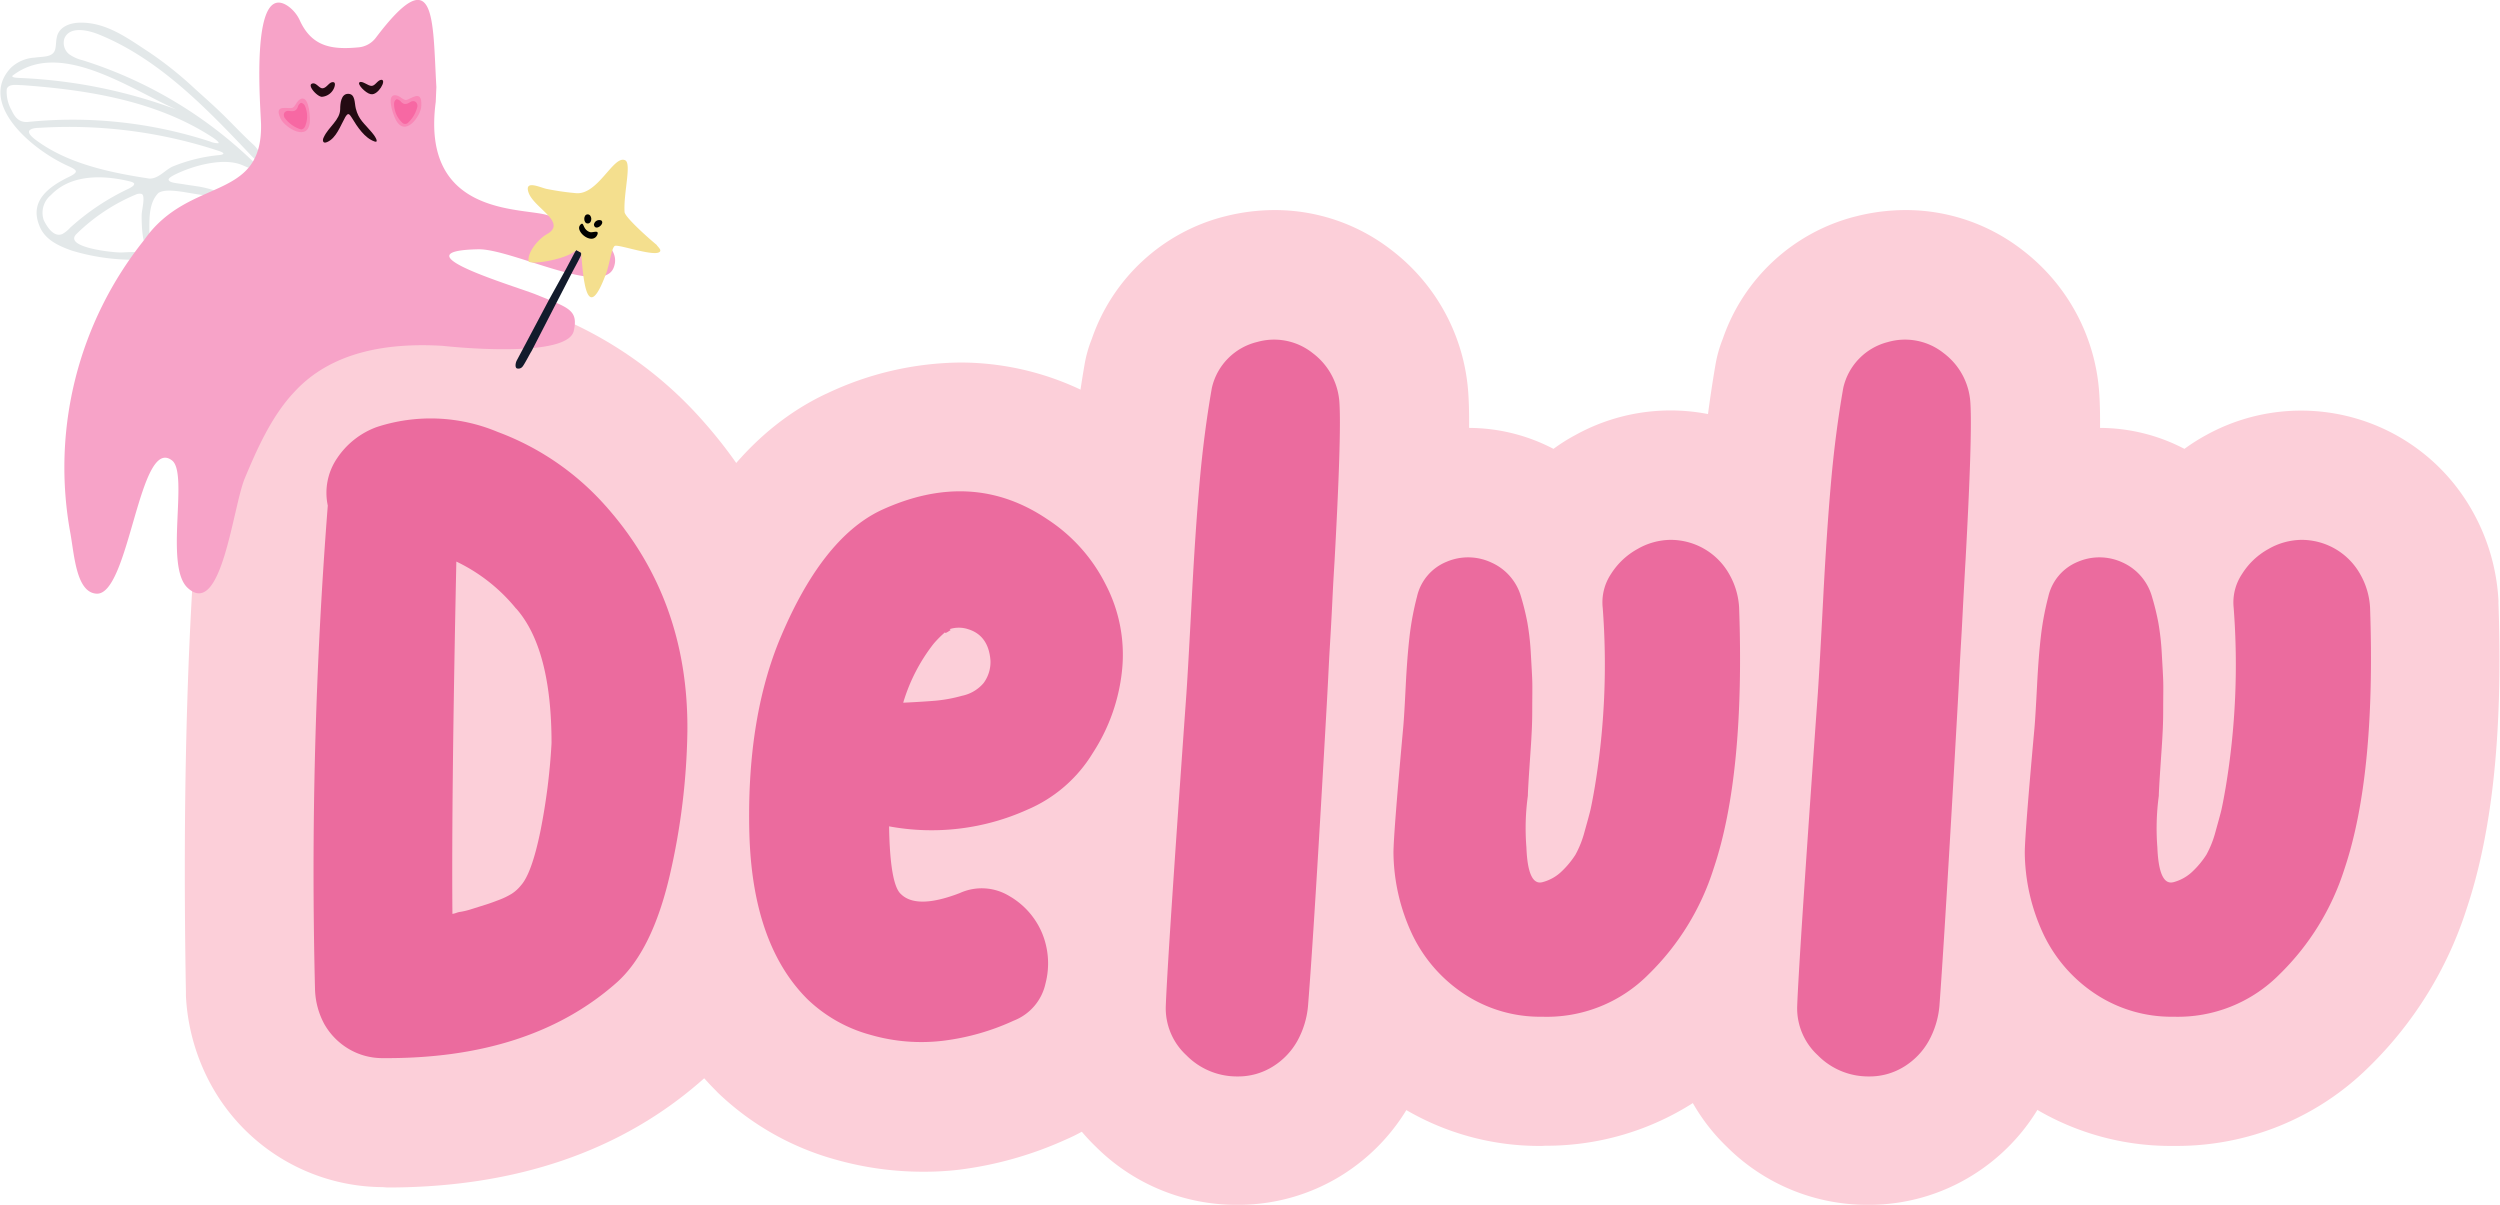 <svg id="Слой_1" data-name="Слой 1" xmlns="http://www.w3.org/2000/svg" viewBox="0 0 274.19 132.14"><defs><style>.cls-1{fill:#fccfd9;}.cls-2{fill:#eb6b9e;}.cls-3{fill:#e3e8e9;}.cls-4{fill:#f7a3c8;}.cls-5{fill:#240a12;}.cls-6{fill:#f988b7;}.cls-7{fill:#f768a3;}.cls-8{fill:#121b2c;}.cls-9{fill:#f4df8e;}</style></defs><path class="cls-1" d="M59.85,449.69a21.6,21.6,0,0,1-18.72-11,22.7,22.7,0,0,1-2.88-10c0-.16,0-.33,0-.49-.36-20.37.09-38.21,1.32-53.07A21,21,0,0,1,43,362a23.07,23.07,0,0,1,11.1-8.87l.47-.18a31.81,31.81,0,0,1,10.33-1.73,35.41,35.41,0,0,1,12.63,2.43,43.59,43.59,0,0,1,17.34,11.91c8.46,9.48,12.71,21,12.61,34.26a88.55,88.55,0,0,1-2.31,18.93c-2,8.54-5.33,14.79-10.2,19.11-8.89,7.88-20.53,11.87-34.62,11.87Z" transform="translate(-17.86 -319.49)"/><path class="cls-1" d="M52.41,428a516.61,516.61,0,0,1,1.4-53.06,6.73,6.73,0,0,1,1-5.16,8.88,8.88,0,0,1,4.36-3.45,19,19,0,0,1,13.29.54,29.53,29.53,0,0,1,11.79,8.07q9.14,10.23,9,24.76a74.49,74.49,0,0,1-1.94,15.82c-1.29,5.53-3.23,9.43-5.81,11.73q-9.48,8.4-25.62,8.29a7.14,7.14,0,0,1-3.76-1,7.32,7.32,0,0,1-2.7-2.74A8.53,8.53,0,0,1,52.41,428Zm22.06-41.76a19.09,19.09,0,0,0-6.56-5.16q-.54,25.72-.43,38.64a2,2,0,0,0,.43-.11,1.86,1.86,0,0,1,.43-.11,8.09,8.09,0,0,0,1.29-.32l1.56-.49c.32-.1.77-.26,1.34-.48a8.31,8.31,0,0,0,1.46-.7,4.22,4.22,0,0,0,1-.91c.79-.87,1.51-2.87,2.15-6A68.24,68.24,0,0,0,78.35,401Q78.35,390.64,74.47,386.22Z" transform="translate(-17.86 -319.49)"/><path class="cls-1" d="M119,448a35.09,35.09,0,0,1-9.42-1.31,30.28,30.28,0,0,1-13-7.37l-.18-.19c-6.66-6.64-10.19-16-10.5-27.72-.27-10.1,1.16-19.1,4.25-26.77,4.54-11.1,10.5-18.24,18.25-21.93l.14-.06a34.78,34.78,0,0,1,14.66-3.4,30.86,30.86,0,0,1,17.45,5.44,32.46,32.46,0,0,1,11.1,12.43,30.77,30.77,0,0,1,3.33,17,34.57,34.57,0,0,1-5.38,15.59,30.83,30.83,0,0,1-4.84,5.95c.13.27.25.54.36.82a22.91,22.91,0,0,1,1.08,14.25,20,20,0,0,1-11.54,13.74,40.55,40.55,0,0,1-11.71,3.31A32.94,32.94,0,0,1,119,448Z" transform="translate(-17.86 -319.49)"/><path class="cls-1" d="M130.54,408.29a25.54,25.54,0,0,1-15.17,1.83c.07,4.23.5,6.71,1.29,7.42q1.73,1.72,6.46-.1a5.81,5.81,0,0,1,5.43.32,8.47,8.47,0,0,1,3.61,4.09,8.69,8.69,0,0,1,.37,5.49,5.66,5.66,0,0,1-3.49,4.09,26,26,0,0,1-7.7,2.2,20,20,0,0,1-8-.64,16,16,0,0,1-6.94-3.93q-6-6-6.35-18.08-.33-12.27,3.22-21.1,4.64-11.29,11.2-14.42,10-4.62,18.29,1a18.35,18.35,0,0,1,6.35,7.1,16.66,16.66,0,0,1,1.83,9.26,20.41,20.41,0,0,1-3.23,9.26A15.47,15.47,0,0,1,130.54,408.29Zm-9-19.48a11.21,11.21,0,0,0-1.29,1.29,19.54,19.54,0,0,0-3.33,6.46c1.5-.07,2.69-.15,3.55-.22a16.28,16.28,0,0,0,2.9-.54,4.2,4.2,0,0,0,2.37-1.4,3.91,3.91,0,0,0,.75-2.47c-.14-1.87-1-3-2.47-3.44a3.26,3.26,0,0,0-2,0l.11.1C121.68,388.88,121.5,389,121.5,388.81Z" transform="translate(-17.86 -319.49)"/><path class="cls-1" d="M153.57,451.63a21.79,21.79,0,0,1-15.51-6.36,21.23,21.23,0,0,1-6.51-16.06c.16-3.9.9-15.25,2.29-34.74.13-1.93.33-5.36.58-10.16.25-5,.56-9.49.89-13.28.36-4,.87-7.9,1.5-11.56a13.85,13.85,0,0,1,.8-2.82,20.83,20.83,0,0,1,14.32-13.36l.36-.09a22.08,22.08,0,0,1,5.38-.67A20.85,20.85,0,0,1,170.58,347a21.54,21.54,0,0,1,8.33,15.83c.13,2.07.18,6-.53,18.89a.41.41,0,0,1,0,.11c-.06,1.09-.13,2.33-.2,3.72-.07,1.54-.15,2.92-.22,4.15s-.14,2.4-.21,3.78-.15,2.85-.22,4.1c-1,16.84-1.63,27.72-2.07,33.24,0,.1,0,.2,0,.3a24.18,24.18,0,0,1-2.94,9.41A21.81,21.81,0,0,1,165,448.4,21.48,21.48,0,0,1,153.57,451.63Z" transform="translate(-17.86 -319.49)"/><path class="cls-1" d="M155.73,357a6.8,6.8,0,0,1,6.13,1.24,7.35,7.35,0,0,1,2.91,5.54q.21,3.56-.54,17.22c-.07,1.15-.15,2.46-.22,3.93s-.14,2.8-.21,4-.15,2.5-.22,3.93-.14,2.76-.21,4q-1.41,24.87-2.05,32.94a9.68,9.68,0,0,1-1.18,3.87,7.75,7.75,0,0,1-2.69,2.8,7.14,7.14,0,0,1-3.88,1.07,7.74,7.74,0,0,1-5.59-2.31,7,7,0,0,1-2.26-5.43q.21-5.49,2.26-34.23.21-3.12.59-10.44t.86-12.75q.48-5.44,1.35-10.39V362A6.71,6.71,0,0,1,155.73,357Z" transform="translate(-17.86 -319.49)"/><path class="cls-1" d="M187,445.17a29,29,0,0,1-16.51-4.94,30.23,30.23,0,0,1-10.61-12.32,35.59,35.59,0,0,1-3.4-14.57c0-.1,0-.21,0-.32,0-1.4.14-4.2,1.14-15.07,0-.18.09-1.12.22-3.87.13-2.54.3-4.67.52-6.52a45.9,45.9,0,0,1,1.17-6.24A19.46,19.46,0,0,1,171.08,368a20.13,20.13,0,0,1,16.07.19c.37.17.73.34,1.09.53a19.21,19.21,0,0,1,2.41-1.52,21.53,21.53,0,0,1,29.19,8.28,22.38,22.38,0,0,1,2.88,9.83,2.71,2.71,0,0,1,0,.29c.5,14.09-.65,25.08-3.51,33.6a42.2,42.2,0,0,1-10.75,17.34,29.91,29.91,0,0,1-21.13,8.61Z" transform="translate(-17.86 -319.49)"/><path class="cls-1" d="M184.68,384.93a27.74,27.74,0,0,1,.7,2.86,28.19,28.19,0,0,1,.37,3.28c.07,1.22.13,2.22.16,3s0,1.92,0,3.39-.07,2.5-.1,3.07-.11,1.69-.22,3.34-.16,2.62-.16,2.9a26.09,26.09,0,0,0-.16,5.65q.16,4.26,1.77,3.82A4.77,4.77,0,0,0,189.2,415a9.76,9.76,0,0,0,1.45-1.77,11.16,11.16,0,0,0,1-2.53c.32-1.15.54-1.94.64-2.37s.27-1.29.49-2.59a82.24,82.24,0,0,0,.86-19.58,5.61,5.61,0,0,1,.91-3.72,8,8,0,0,1,2.91-2.74,7.39,7.39,0,0,1,3.61-1,7.37,7.37,0,0,1,6.45,3.77,8.26,8.26,0,0,1,1.08,3.66q.65,18.4-2.8,28.63a28,28,0,0,1-7.16,11.62A15.69,15.69,0,0,1,187,431a15.07,15.07,0,0,1-8.61-2.53,16.17,16.17,0,0,1-5.7-6.62,21.7,21.7,0,0,1-2-8.83q0-2,1.08-13.77.11-1.19.27-4.47c.11-2.19.25-4,.43-5.54a31.65,31.65,0,0,1,.81-4.31,5.41,5.41,0,0,1,3.23-3.82,6,6,0,0,1,4.89.06A5.85,5.85,0,0,1,184.68,384.93Z" transform="translate(-17.86 -319.49)"/><path class="cls-1" d="M222.77,451.63a21.79,21.79,0,0,1-15.51-6.36,21.23,21.23,0,0,1-6.51-16.06c.16-3.9.9-15.25,2.29-34.74.13-1.93.33-5.36.58-10.16.25-5,.56-9.49.89-13.28.36-4,.87-7.9,1.5-11.56a13.85,13.85,0,0,1,.8-2.82,20.83,20.83,0,0,1,14.32-13.36l.36-.09a22.08,22.08,0,0,1,5.38-.67A20.85,20.85,0,0,1,239.78,347a21.54,21.54,0,0,1,8.33,15.83c.13,2.07.18,6-.53,18.89a.41.41,0,0,1,0,.11c-.06,1.09-.13,2.33-.2,3.72-.07,1.54-.15,2.92-.22,4.15s-.14,2.4-.21,3.78-.15,2.85-.22,4.1c-.95,16.84-1.63,27.72-2.07,33.24,0,.1,0,.2,0,.3a24.18,24.18,0,0,1-2.94,9.41,21.81,21.81,0,0,1-7.53,7.86A21.48,21.48,0,0,1,222.77,451.63Z" transform="translate(-17.86 -319.49)"/><path class="cls-1" d="M224.93,357a6.8,6.8,0,0,1,6.13,1.24,7.35,7.35,0,0,1,2.91,5.54q.21,3.56-.54,17.22c-.07,1.15-.14,2.46-.22,3.93s-.14,2.8-.21,4-.15,2.5-.22,3.93-.14,2.76-.21,4q-1.4,24.87-2,32.94a9.68,9.68,0,0,1-1.18,3.87,7.75,7.75,0,0,1-2.69,2.8,7.14,7.14,0,0,1-3.88,1.07,7.74,7.74,0,0,1-5.59-2.31,7,7,0,0,1-2.26-5.43q.21-5.49,2.26-34.23.21-3.12.59-10.44t.86-12.75q.48-5.44,1.35-10.39V362A6.71,6.71,0,0,1,224.93,357Z" transform="translate(-17.86 -319.49)"/><path class="cls-1" d="M256.25,445.17a29,29,0,0,1-16.52-4.94,30.23,30.23,0,0,1-10.61-12.32,35.59,35.59,0,0,1-3.4-14.57c0-.1,0-.21,0-.32,0-1.4.14-4.2,1.14-15.07,0-.18.09-1.12.23-3.87.12-2.54.29-4.67.51-6.52a44.42,44.42,0,0,1,1.18-6.24A19.45,19.45,0,0,1,240.28,368a20.13,20.13,0,0,1,16.07.19c.37.17.73.34,1.09.53a21.16,21.16,0,0,1,2.4-1.52A21.53,21.53,0,0,1,289,375.5a22.38,22.38,0,0,1,2.88,9.83,2.71,2.71,0,0,1,0,.29c.5,14.09-.65,25.08-3.51,33.6a42.2,42.2,0,0,1-10.75,17.34,29.91,29.91,0,0,1-21.13,8.61Z" transform="translate(-17.86 -319.49)"/><path class="cls-1" d="M253.88,384.93a27.74,27.74,0,0,1,.7,2.86,28.19,28.19,0,0,1,.37,3.28c.07,1.22.13,2.22.16,3s0,1.92,0,3.39-.07,2.5-.1,3.07-.11,1.69-.22,3.34-.16,2.62-.16,2.9a26.79,26.79,0,0,0-.16,5.65q.17,4.26,1.78,3.82A4.8,4.8,0,0,0,258.4,415a9.76,9.76,0,0,0,1.45-1.77,11.16,11.16,0,0,0,1-2.53c.32-1.15.54-1.94.64-2.37s.27-1.29.49-2.59a81.72,81.72,0,0,0,.86-19.58,5.62,5.62,0,0,1,.92-3.72,7.92,7.92,0,0,1,2.9-2.74,7.44,7.44,0,0,1,3.61-1,7.37,7.37,0,0,1,6.45,3.77,8.26,8.26,0,0,1,1.08,3.66q.64,18.4-2.8,28.63a28.11,28.11,0,0,1-7.15,11.62A15.72,15.72,0,0,1,256.25,431a15.11,15.11,0,0,1-8.62-2.53,16.17,16.17,0,0,1-5.7-6.62,21.53,21.53,0,0,1-2-8.83q0-2,1.07-13.77.1-1.19.27-4.47c.11-2.19.25-4,.43-5.54a31.65,31.65,0,0,1,.81-4.31,5.41,5.41,0,0,1,3.23-3.82,6,6,0,0,1,4.89.06A5.85,5.85,0,0,1,253.88,384.93Z" transform="translate(-17.86 -319.49)"/><path class="cls-2" d="M52.41,428a516.61,516.61,0,0,1,1.4-53.06,6.73,6.73,0,0,1,1-5.16,8.88,8.88,0,0,1,4.36-3.45,19,19,0,0,1,13.29.54,29.53,29.53,0,0,1,11.79,8.07q9.14,10.23,9,24.76a74.49,74.49,0,0,1-1.94,15.82c-1.29,5.53-3.23,9.43-5.81,11.73q-9.48,8.4-25.62,8.29a7.22,7.22,0,0,1-3.76-1,7.42,7.42,0,0,1-2.7-2.75A8.53,8.53,0,0,1,52.41,428Zm22.06-41.75a19,19,0,0,0-6.56-5.17q-.54,25.72-.43,38.64a2,2,0,0,0,.43-.11,1.86,1.86,0,0,1,.43-.11,8.09,8.09,0,0,0,1.29-.32l1.56-.49c.32-.1.77-.26,1.34-.48a8.31,8.31,0,0,0,1.46-.7,4.22,4.22,0,0,0,1-.91c.79-.87,1.51-2.87,2.15-6A68.24,68.24,0,0,0,78.35,401Q78.35,390.64,74.47,386.23Z" transform="translate(-17.86 -319.49)"/><path class="cls-2" d="M130.54,408.29a25.54,25.54,0,0,1-15.17,1.83c.07,4.23.5,6.71,1.29,7.42q1.73,1.72,6.46-.1a5.81,5.81,0,0,1,5.43.32,8.47,8.47,0,0,1,3.61,4.09,8.69,8.69,0,0,1,.37,5.49,5.66,5.66,0,0,1-3.49,4.09,26,26,0,0,1-7.7,2.2,20,20,0,0,1-8-.64,16,16,0,0,1-6.94-3.93q-6-6-6.35-18.08-.33-12.27,3.22-21.1,4.64-11.29,11.2-14.42,10-4.62,18.29,1a18.35,18.35,0,0,1,6.35,7.1,16.66,16.66,0,0,1,1.83,9.26,20.41,20.41,0,0,1-3.23,9.26A15.47,15.47,0,0,1,130.54,408.29Zm-9-19.48a11.21,11.21,0,0,0-1.29,1.29,19.54,19.54,0,0,0-3.33,6.46c1.5-.07,2.69-.15,3.55-.22a16.28,16.28,0,0,0,2.9-.54,4.2,4.2,0,0,0,2.37-1.4,3.89,3.89,0,0,0,.75-2.47c-.14-1.87-1-3-2.47-3.44a3.26,3.26,0,0,0-2,0l.11.1C121.68,388.88,121.5,389,121.5,388.81Z" transform="translate(-17.86 -319.49)"/><path class="cls-2" d="M155.73,357a6.8,6.8,0,0,1,6.13,1.24,7.35,7.35,0,0,1,2.91,5.54q.21,3.56-.54,17.22c-.07,1.15-.15,2.46-.22,3.93s-.14,2.8-.21,4-.15,2.5-.22,3.93-.14,2.76-.21,4q-1.4,24.87-2.05,32.94a9.68,9.68,0,0,1-1.18,3.87,7.75,7.75,0,0,1-2.69,2.8,7.15,7.15,0,0,1-3.88,1.08,7.75,7.75,0,0,1-5.59-2.32,7,7,0,0,1-2.26-5.43q.21-5.49,2.26-34.23.21-3.12.59-10.44t.86-12.75c.32-3.62.77-7.09,1.35-10.39V362A6.71,6.71,0,0,1,155.73,357Z" transform="translate(-17.86 -319.49)"/><path class="cls-2" d="M184.68,384.93a27.74,27.74,0,0,1,.7,2.86,28.19,28.19,0,0,1,.37,3.28c.07,1.22.13,2.22.16,3s0,1.92,0,3.39-.07,2.5-.1,3.07-.11,1.69-.22,3.34-.16,2.62-.16,2.9a26.09,26.09,0,0,0-.16,5.65q.16,4.26,1.77,3.82A4.77,4.77,0,0,0,189.2,415a9.76,9.76,0,0,0,1.45-1.77,11.16,11.16,0,0,0,1-2.53c.32-1.15.54-1.94.64-2.37s.27-1.29.49-2.58a82.35,82.35,0,0,0,.86-19.59,5.61,5.61,0,0,1,.91-3.72,8,8,0,0,1,2.91-2.74,7.39,7.39,0,0,1,3.61-1,7.37,7.37,0,0,1,6.45,3.77,8.26,8.26,0,0,1,1.08,3.66q.65,18.4-2.8,28.63a28,28,0,0,1-7.16,11.62A15.69,15.69,0,0,1,187,431a15.07,15.07,0,0,1-8.61-2.53,16.17,16.17,0,0,1-5.7-6.62,21.53,21.53,0,0,1-2-8.83q0-2,1.07-13.77.11-1.19.27-4.47c.11-2.19.25-4,.43-5.54a31.65,31.65,0,0,1,.81-4.31,5.41,5.41,0,0,1,3.23-3.82,6,6,0,0,1,4.89.06A5.85,5.85,0,0,1,184.68,384.93Z" transform="translate(-17.86 -319.49)"/><path class="cls-2" d="M224.93,357a6.8,6.8,0,0,1,6.13,1.24,7.35,7.35,0,0,1,2.91,5.54q.21,3.56-.54,17.22c-.07,1.15-.14,2.46-.22,3.93s-.14,2.8-.21,4-.15,2.5-.22,3.93-.14,2.76-.21,4q-1.4,24.87-2,32.94a9.68,9.68,0,0,1-1.18,3.87,7.75,7.75,0,0,1-2.69,2.8,7.15,7.15,0,0,1-3.88,1.08,7.75,7.75,0,0,1-5.59-2.32,7,7,0,0,1-2.26-5.43q.21-5.49,2.26-34.23.21-3.12.59-10.44t.86-12.75c.32-3.62.77-7.09,1.35-10.39V362A6.71,6.71,0,0,1,224.93,357Z" transform="translate(-17.86 -319.49)"/><path class="cls-2" d="M253.88,384.93a27.74,27.74,0,0,1,.7,2.86,28.19,28.19,0,0,1,.37,3.28c.07,1.22.13,2.22.16,3s0,1.92,0,3.39-.07,2.5-.1,3.07-.11,1.69-.22,3.34-.16,2.62-.16,2.9a26.79,26.79,0,0,0-.16,5.65q.17,4.26,1.78,3.82A4.8,4.8,0,0,0,258.4,415a9.76,9.76,0,0,0,1.45-1.77,11.16,11.16,0,0,0,1-2.53c.32-1.15.54-1.94.64-2.37s.27-1.29.49-2.58a81.83,81.83,0,0,0,.86-19.59,5.62,5.62,0,0,1,.92-3.72,7.92,7.92,0,0,1,2.9-2.74,7.41,7.41,0,0,1,3.61-1,7.37,7.37,0,0,1,6.45,3.77,8.26,8.26,0,0,1,1.08,3.66q.64,18.4-2.8,28.63a28,28,0,0,1-7.16,11.62A15.68,15.68,0,0,1,256.25,431a15.11,15.11,0,0,1-8.62-2.53,16.17,16.17,0,0,1-5.7-6.62,21.53,21.53,0,0,1-2-8.83q0-2,1.07-13.77.1-1.19.27-4.47c.11-2.19.25-4,.43-5.54a31.65,31.65,0,0,1,.81-4.31,5.41,5.41,0,0,1,3.23-3.82,6,6,0,0,1,4.89.06A5.85,5.85,0,0,1,253.88,384.93Z" transform="translate(-17.86 -319.49)"/><g id="кот"><path class="cls-3" d="M45.91,337.81c-.15.45-1.1-.06-1.46-.2-2-.88-5.34,0-7.45,1.05-.22.12-.59.31-.65.5,0,.41,1,.41,1.83.57l1.35.2c.72.1,2.88.62,2.31.87-1.43.6-5.27-1-6.6-.15-1,1-1,2.6-1,3.92a8.42,8.42,0,0,1-.17,1.94c-.67.07-.69-3-.67-3.51s.43-2.05,0-2.24a1,1,0,0,0-.65.07,20.72,20.72,0,0,0-6.48,4.3c-1.57,1.5,4.08,2.08,4.89,2.05.31,0,2.15-.15,2.34.09s-.4.61-.89.71a23.4,23.4,0,0,1-6.86-1c-1.45-.51-3-1.2-3.58-2.76-1.07-2.66.94-4.23,3.38-5.39.45-.23.71-.44.61-.62s-.49-.36-.73-.47c-4.28-1.9-10-7-6.37-10.82a4.14,4.14,0,0,1,2.61-1.11c.89-.14,2,0,2.24-.9.11-.4.08-.87.17-1.27.18-1.09,1.24-1.6,2.4-1.66,3-.12,5.42,1.73,7.77,3.26a40.62,40.62,0,0,1,5,4c1.11,1,2.24,2,3.25,3s2.08,2.14,3.19,3.15c.43.4,1,1.33.88,1.75s-.74-.19-1-.42C40.67,331.54,35.4,326,28.75,323.29c-1.14-.47-3.22-1-3.82.4a1.59,1.59,0,0,0,.52,1.75,4.22,4.22,0,0,0,1.48.66,47.47,47.47,0,0,1,18.28,10.72c.28.24.72.68.71,1ZM37.2,331.5c-5.31-2.38-12.84-7.73-18-3.68,0,.21.56.2.8.22A56,56,0,0,1,37.2,331.5Zm-16.11,2.29c-.2.29.25.68.5.9,3.53,2.73,8.27,3.72,12.67,4.39,1.05,0,1.72-1,2.62-1.36A17.9,17.9,0,0,1,42,336.49c.52-.09.44-.22,0-.4a52.46,52.46,0,0,0-19.81-2.58c-.33,0-.86.05-1.05.25Zm20.73,1.4c.12-.11-.49-.53-.67-.65-6.15-4-13.65-5.19-20.84-5.71-.6,0-1.5-.19-1.71.43a4.12,4.12,0,0,0,.55,2.36c.37.79.82,1.29,1.72,1.25a48.71,48.71,0,0,1,20,2.13,2.32,2.32,0,0,0,.93.2Zm-9.24,4.47c0-.17-.45-.27-.66-.32-2.9-.67-6.32-.71-8.47,1.54a2.51,2.51,0,0,0-.79,2.76c.37.75,1.11,1.92,2.05,1.51a3.48,3.48,0,0,0,.85-.69A26,26,0,0,1,32,340.17c.2-.11.56-.3.57-.48Z" transform="translate(-17.86 -319.49)"/><path class="cls-4" d="M36.74,370c-3.62-2.85-4.69,14.86-8.31,14.6-2.18-.15-2.41-4.11-2.84-6.57a39.91,39.91,0,0,1,8.09-32.23c4.9-7,13-4.11,12.81-12.72h0c-.09-2.38-1.16-15.82,3-12.89a3.93,3.93,0,0,1,1.28,1.6c1.33,2.85,3.53,3.17,6.44,2.89a2.67,2.67,0,0,0,1.87-1.05c6.64-8.78,6.21-2,6.64,5.41l-.07,1.63C64,343.12,74.91,342.24,77.8,343.06c2.26.63,8.65,2.69,7.35,5.82s-11.22-2.13-14.86-2.05c-9.21.2,4.49,4.16,6.45,5,3.47,1.41,4.57,1.63,4.05,3.95-.59,2.64-10.25,2.08-14.4,1.64-6-.36-12.18.61-16.26,5.07-2.52,2.67-4.12,6.35-5.42,9.45S42.17,387.32,38.48,384C35.84,381.69,38.58,371.47,36.74,370Z" transform="translate(-17.86 -319.49)"/><path class="cls-5" d="M56.07,332c-.13,0-.25.19-.33.31-.56,1-1,2.33-2,2.76-.48.22-.56-.19-.36-.55.53-1.13,1.77-1.86,1.79-3.06,0-.61.09-1.69.88-1.68s.68,1,.83,1.6c.31,1.25.94,1.64,1.76,2.63.27.29.86,1.18.31,1-1.08-.36-1.9-1.6-2.52-2.63-.1-.15-.22-.36-.37-.38Z" transform="translate(-17.86 -319.49)"/><path class="cls-6" d="M62.36,330.46c.48,0,1.81-1.33,1.71.62,0,1.07-1.8,3.62-2.84,1.47-.35-.71-1.12-3.07.3-2.54C61.75,330.1,62.09,330.44,62.36,330.46Z" transform="translate(-17.86 -319.49)"/><path class="cls-5" d="M53.06,330.09c-.52-.13-1.47-1.21-1-1.42s.8.56,1.21.5.65-.59,1-.66.37.2.27.52a1.58,1.58,0,0,1-1.41,1.08Z" transform="translate(-17.86 -319.49)"/><path class="cls-5" d="M58.49,329.81c-.54-.11-1.51-1.12-1.19-1.3s.92.41,1.32.4.64-.63,1.06-.67c.64,0-.37,1.73-1.12,1.58Z" transform="translate(-17.86 -319.49)"/><path class="cls-7" d="M62.56,333a.45.45,0,0,1-.59-.06,2.85,2.85,0,0,1-.89-2.07.58.58,0,0,1,.24-.48c.1-.05.36.08.47.2.33.4.64.37,1.06.1s.82,0,.79.47A3.47,3.47,0,0,1,62.56,333Z" transform="translate(-17.86 -319.49)"/><g id="звезда"><path class="cls-8" d="M78.82,352.83,76.16,358c-.17.25-.77,1.44-1,1.71a.57.57,0,0,1-.62.18c-.21-.11-.15-.59,0-.87s3.54-6.67,3.54-6.67l1.76-3.18c.32-.58,1.1-2.1,1.21-2.26l.61.34c0,.21-.82,1.66-1.1,2.21Z" transform="translate(-17.86 -319.49)"/><path class="cls-9" d="M89.88,346.35c-1.44-1.2-3.49-3.12-3.52-3.6-.13-2.09.79-5.32.07-5.68-1.28-.63-3,3.9-5.46,3.6a29.39,29.39,0,0,1-3.2-.47c-.75-.18-2.42-1-1.94.41.57,1.69,4.32,3.28,2,4.57-.88.49-2.13,1.94-2,2.95.1.45,4.07-.13,5.26-1.22l.5.28c.23,2.61.57,8.26,2.78,2.2.35-1,.56-2.66.9-2.92s4.67,1.34,5,.56C90.34,346.8,90,346.56,89.88,346.35Zm-12.07-.91Zm4,1.69h0Z" transform="translate(-17.86 -319.49)"/><path d="M83,344.13a.59.59,0,0,1,.81-.46c.43.36-.63,1.2-.8.52Z" transform="translate(-17.86 -319.49)"/><path d="M82.31,344c-.49,0-.5-1,0-1s.55.92.06,1Z" transform="translate(-17.86 -319.49)"/><path d="M81.37,344.52a.54.54,0,0,1,.27-.48c.16-.08.2.2.34.43a1,1,0,0,0,.6.48c.3.08,1-.28.8.27-.43,1-1.85.15-2-.64Z" transform="translate(-17.86 -319.49)"/></g><path class="cls-6" d="M50.56,330.55c1.1-1.05,1.32,1.41,1.29,2.2-.11,2.39-2.72.75-3.2-.22-.86-1.75.9-1,1.32-1.24C50.22,331.16,50.39,330.71,50.56,330.55Z" transform="translate(-17.86 -319.49)"/><path class="cls-7" d="M50.79,333.66c.25.09.45-.14.52-.29a2.84,2.84,0,0,0,0-2.25.59.59,0,0,0-.41-.35c-.11,0-.31.22-.35.37-.15.5-.44.6-.93.52s-.78.28-.55.74A3.5,3.5,0,0,0,50.79,333.66Z" transform="translate(-17.86 -319.49)"/></g></svg>